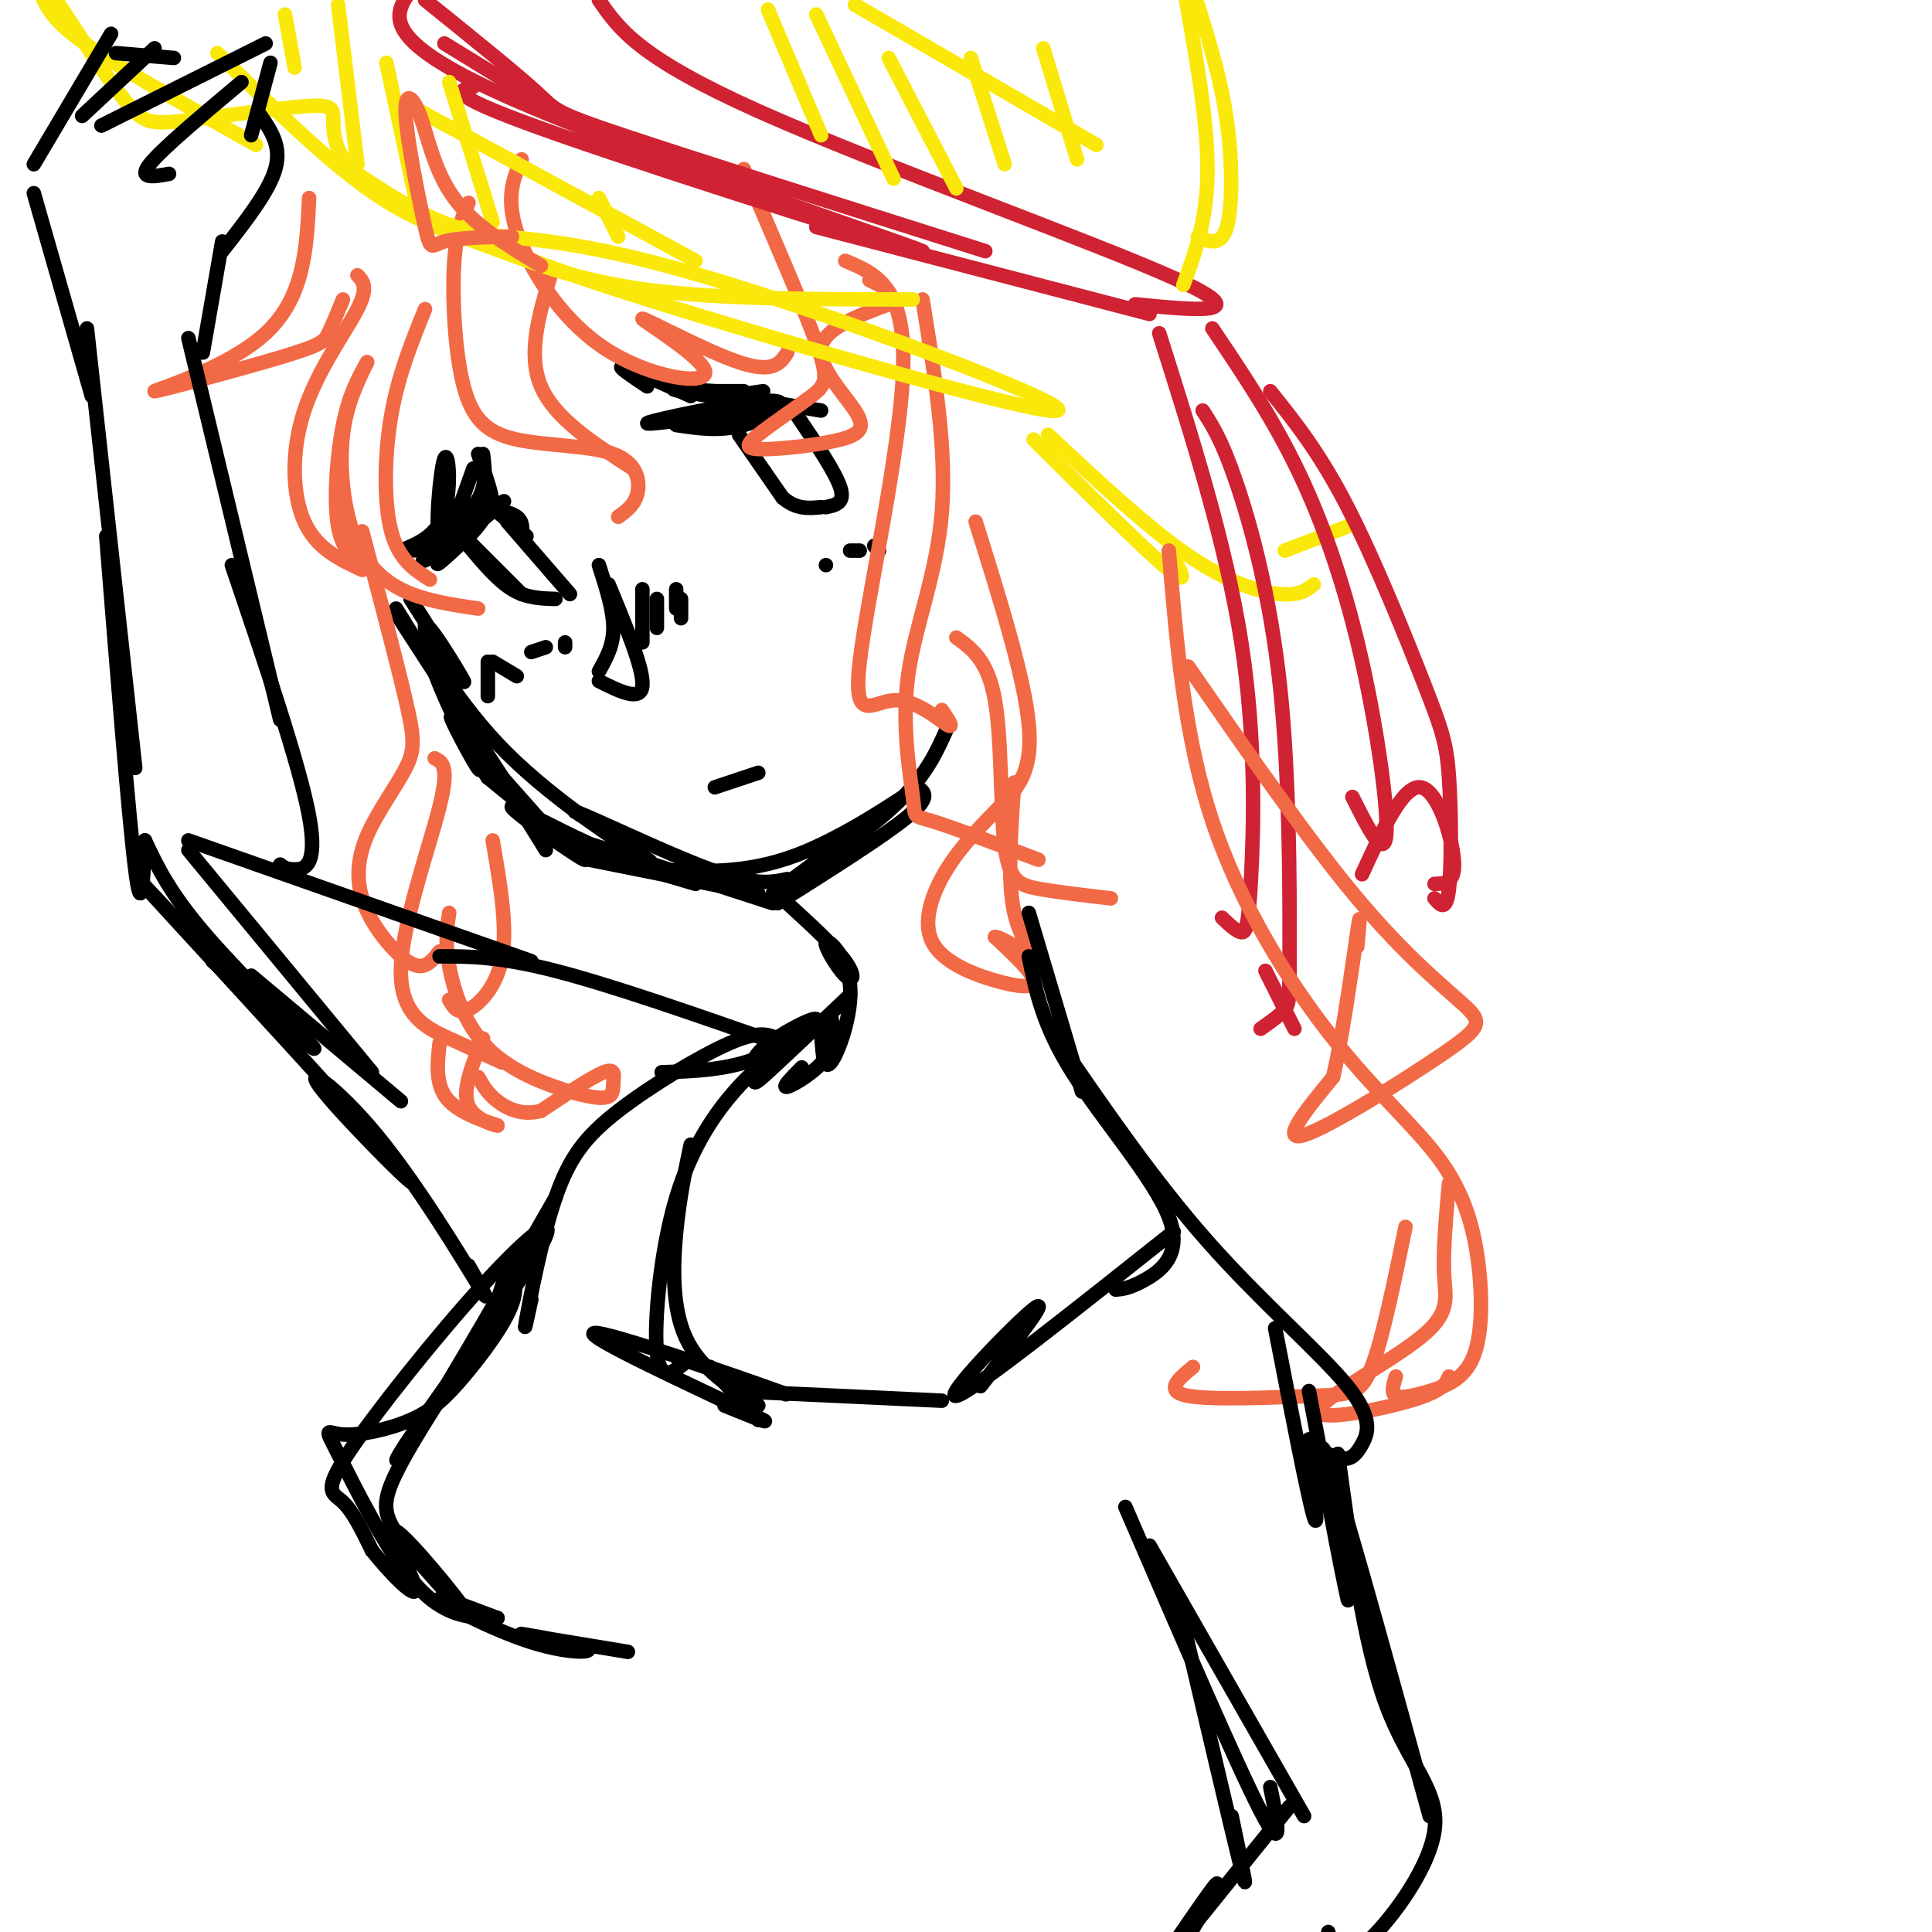 <svg viewBox='0 0 400 400' version='1.1' xmlns='http://www.w3.org/2000/svg' xmlns:xlink='http://www.w3.org/1999/xlink'><g fill='none' stroke='rgb(0,0,0)' stroke-width='3' stroke-linecap='round' stroke-linejoin='round'><path d='M82,126c0.000,0.000 31.000,50.000 31,50'/><path d='M82,127c0.000,0.000 24.000,37.000 24,37'/><path d='M117,175c0.000,0.000 27.000,8.000 27,8'/><path d='M122,178c0.000,0.000 35.000,7.000 35,7'/><path d='M123,175c0.000,0.000 37.000,12.000 37,12'/><path d='M161,187c11.083,-7.000 22.167,-14.000 27,-18c4.833,-4.000 3.417,-5.000 2,-6'/><path d='M161,185c9.583,-6.667 19.167,-13.333 25,-19c5.833,-5.667 7.917,-10.333 10,-15'/><path d='M160,185c13.200,-9.711 26.400,-19.422 27,-20c0.600,-0.578 -11.400,7.978 -22,12c-10.600,4.022 -19.800,3.511 -29,3'/><path d='M136,180c-12.405,-3.333 -28.917,-13.167 -30,-13c-1.083,0.167 13.262,10.333 15,11c1.738,0.667 -9.131,-8.167 -20,-17'/><path d='M101,161c-6.271,-9.121 -11.949,-23.424 -12,-25c-0.051,-1.576 5.525,9.576 16,20c10.475,10.424 25.850,20.121 29,22c3.150,1.879 -5.925,-4.061 -15,-10'/><path d='M119,168c3.178,1.022 18.622,8.578 28,12c9.378,3.422 12.689,2.711 16,2'/><path d='M85,114c2.750,-0.167 5.500,-0.333 8,-2c2.500,-1.667 4.750,-4.833 7,-8'/><path d='M96,112c-3.339,3.131 -6.679,6.262 -5,4c1.679,-2.262 8.375,-9.917 10,-11c1.625,-1.083 -1.821,4.405 -5,7c-3.179,2.595 -6.089,2.298 -9,2'/><path d='M85,124c5.931,9.346 11.863,18.692 11,17c-0.863,-1.692 -8.520,-14.423 -8,-11c0.520,3.423 9.217,22.998 11,28c1.783,5.002 -3.348,-4.571 -5,-8c-1.652,-3.429 0.174,-0.715 2,2'/><path d='M96,152c3.000,3.333 9.500,10.667 16,18'/><path d='M91,115c7.533,-6.267 15.067,-12.533 13,-11c-2.067,1.533 -13.733,10.867 -16,12c-2.267,1.133 4.867,-5.933 12,-13'/><path d='M100,103c2.000,-2.333 1.000,-1.667 0,-1'/><path d='M98,97c-3.018,8.542 -6.036,17.083 -7,15c-0.964,-2.083 0.125,-14.792 1,-17c0.875,-2.208 1.536,6.083 0,11c-1.536,4.917 -5.268,6.458 -9,8'/><path d='M83,114c1.578,0.000 10.022,-4.000 14,-8c3.978,-4.000 3.489,-8.000 3,-12'/><path d='M99,94c1.583,4.500 3.167,9.000 3,11c-0.167,2.000 -2.083,1.500 -4,1'/><path d='M100,105c2.833,0.500 5.667,1.000 7,2c1.333,1.000 1.167,2.500 1,4'/><path d='M103,106c0.000,0.000 6.000,5.000 6,5'/><path d='M97,112c0.000,0.000 11.000,11.000 11,11'/><path d='M97,113c3.000,3.583 6.000,7.167 9,9c3.000,1.833 6.000,1.917 9,2'/><path d='M105,108c0.000,0.000 13.000,15.000 13,15'/><path d='M140,88c4.494,0.685 8.988,1.369 14,0c5.012,-1.369 10.542,-4.792 6,-5c-4.542,-0.208 -19.155,2.798 -24,4c-4.845,1.202 0.077,0.601 5,0'/><path d='M141,87c6.286,-0.214 19.500,-0.750 19,-2c-0.500,-1.250 -14.714,-3.214 -19,-4c-4.286,-0.786 1.357,-0.393 7,0'/><path d='M148,81c2.778,0.000 6.222,0.000 6,0c-0.222,0.000 -4.111,0.000 -8,0'/><path d='M143,82c-6.250,-2.833 -12.500,-5.667 -14,-6c-1.500,-0.333 1.750,1.833 5,4'/><path d='M151,82c0.000,0.000 7.000,-1.000 7,-1'/><path d='M152,82c0.000,0.000 18.000,3.000 18,3'/><path d='M153,90c0.000,0.000 9.000,13.000 9,13'/><path d='M162,103c2.833,2.500 5.417,2.250 8,2'/><path d='M165,86c4.000,5.917 8.000,11.833 9,15c1.000,3.167 -1.000,3.583 -3,4'/><path d='M124,117c1.500,4.667 3.000,9.333 3,13c0.000,3.667 -1.500,6.333 -3,9'/><path d='M124,141c4.333,2.167 8.667,4.333 9,1c0.333,-3.333 -3.333,-12.167 -7,-21'/><path d='M133,122c0.000,0.000 0.000,11.000 0,11'/><path d='M136,124c0.000,0.000 0.000,6.000 0,6'/><path d='M140,122c0.000,0.000 0.000,4.000 0,4'/><path d='M141,124c0.000,0.000 0.000,4.000 0,4'/><path d='M101,137c0.000,3.167 0.000,6.333 0,7c0.000,0.667 0.000,-1.167 0,-3'/><path d='M102,137c0.000,0.000 5.000,3.000 5,3'/><path d='M110,135c0.000,0.000 3.000,-1.000 3,-1'/><path d='M117,133c0.000,0.000 0.000,1.000 0,1'/><path d='M171,117c0.000,0.000 0.000,0.000 0,0'/><path d='M176,114c0.000,0.000 2.000,0.000 2,0'/><path d='M181,113c0.000,0.000 1.000,1.000 1,1'/><path d='M148,163c0.000,0.000 9.000,-3.000 9,-3'/></g>
<g fill='none' stroke='rgb(242,105,70)' stroke-width='3' stroke-linecap='round' stroke-linejoin='round'><path d='M175,54c6.214,2.589 12.427,5.177 12,22c-0.427,16.823 -7.496,47.880 -9,61c-1.504,13.120 2.557,8.301 7,8c4.443,-0.301 9.270,3.914 11,5c1.730,1.086 0.365,-0.957 -1,-3'/><path d='M191,62c2.517,15.477 5.033,30.954 4,44c-1.033,13.046 -5.617,23.662 -7,34c-1.383,10.338 0.435,20.399 1,25c0.565,4.601 -0.124,3.743 4,5c4.124,1.257 13.062,4.628 22,8'/><path d='M198,132c3.274,2.357 6.548,4.714 8,13c1.452,8.286 1.083,22.500 2,30c0.917,7.500 3.119,8.286 7,9c3.881,0.714 9.440,1.357 15,2'/><path d='M75,110c3.579,13.546 7.159,27.091 9,35c1.841,7.909 1.945,10.181 0,14c-1.945,3.819 -5.938,9.183 -8,14c-2.062,4.817 -2.192,9.085 -1,13c1.192,3.915 3.705,7.477 6,10c2.295,2.523 4.370,4.007 6,4c1.630,-0.007 2.815,-1.503 4,-3'/><path d='M90,157c1.560,0.768 3.119,1.536 1,10c-2.119,8.464 -7.917,24.625 -8,34c-0.083,9.375 5.548,11.964 10,14c4.452,2.036 7.726,3.518 11,5'/><path d='M93,189c-0.453,2.984 -0.907,5.969 0,11c0.907,5.031 3.173,12.109 8,17c4.827,4.891 12.213,7.595 17,9c4.787,1.405 6.974,1.511 8,1c1.026,-0.511 0.892,-1.637 1,-3c0.108,-1.363 0.460,-2.961 -2,-2c-2.460,0.961 -7.730,4.480 -13,8'/><path d='M112,230c-3.844,1.022 -6.956,-0.422 -9,-2c-2.044,-1.578 -3.022,-3.289 -4,-5'/><path d='M102,174c1.533,8.867 3.067,17.733 2,24c-1.067,6.267 -4.733,9.933 -7,11c-2.267,1.067 -3.133,-0.467 -4,-2'/><path d='M91,216c-0.482,4.470 -0.964,8.940 2,12c2.964,3.060 9.375,4.708 10,5c0.625,0.292 -4.536,-0.774 -6,-4c-1.464,-3.226 0.768,-8.613 3,-14'/><path d='M202,108c5.042,16.115 10.084,32.230 11,42c0.916,9.770 -2.294,13.195 -6,17c-3.706,3.805 -7.907,7.989 -11,13c-3.093,5.011 -5.076,10.848 -3,15c2.076,4.152 8.213,6.618 13,8c4.787,1.382 8.225,1.681 8,0c-0.225,-1.681 -4.112,-5.340 -8,-9'/><path d='M206,194c0.810,-0.274 6.833,3.542 8,4c1.167,0.458 -2.524,-2.440 -4,-9c-1.476,-6.560 -0.738,-16.780 0,-27'/><path d='M74,57c1.173,1.208 2.345,2.417 0,7c-2.345,4.583 -8.208,12.542 -11,21c-2.792,8.458 -2.512,17.417 0,23c2.512,5.583 7.256,7.792 12,10'/><path d='M76,117c-2.533,-1.333 -5.067,-2.667 -6,-8c-0.933,-5.333 -0.267,-14.667 1,-21c1.267,-6.333 3.133,-9.667 5,-13'/><path d='M76,75c-2.137,4.411 -4.274,8.821 -5,15c-0.726,6.179 -0.042,14.125 2,20c2.042,5.875 5.440,9.679 10,12c4.560,2.321 10.280,3.161 16,4'/><path d='M89,120c-3.222,-2.044 -6.444,-4.089 -8,-10c-1.556,-5.911 -1.444,-15.689 0,-24c1.444,-8.311 4.222,-15.156 7,-22'/><path d='M97,42c-1.311,2.988 -2.621,5.975 -3,13c-0.379,7.025 0.175,18.087 2,25c1.825,6.913 4.922,9.678 11,11c6.078,1.322 15.136,1.202 20,3c4.864,1.798 5.532,5.514 5,8c-0.532,2.486 -2.266,3.743 -4,5'/><path d='M131,97c-8.083,-5.167 -16.167,-10.333 -19,-17c-2.833,-6.667 -0.417,-14.833 2,-23'/><path d='M108,33c-1.680,3.883 -3.360,7.766 -1,15c2.360,7.234 8.759,17.820 18,24c9.241,6.180 21.322,7.956 21,5c-0.322,-2.956 -13.048,-10.642 -13,-11c0.048,-0.358 12.871,6.612 20,9c7.129,2.388 8.565,0.194 10,-2'/><path d='M154,35c6.143,14.185 12.285,28.371 15,36c2.715,7.629 2.001,8.702 -1,11c-3.001,2.298 -8.291,5.822 -11,8c-2.709,2.178 -2.839,3.012 1,3c3.839,-0.012 11.648,-0.869 16,-2c4.352,-1.131 5.249,-2.535 3,-6c-2.249,-3.465 -7.642,-8.990 -7,-13c0.642,-4.010 7.321,-6.505 14,-9'/><path d='M184,63c1.667,-2.333 -1.167,-3.667 -4,-5'/></g>
<g fill='none' stroke='rgb(250,232,11)' stroke-width='3' stroke-linecap='round' stroke-linejoin='round'><path d='M45,11c10.929,10.732 21.857,21.464 31,28c9.143,6.536 16.500,8.875 25,12c8.500,3.125 18.143,7.036 33,9c14.857,1.964 34.929,1.982 55,2'/><path d='M96,47c4.530,2.939 9.059,5.879 38,15c28.941,9.121 82.293,24.424 85,23c2.707,-1.424 -45.233,-19.576 -74,-28c-28.767,-8.424 -38.362,-7.121 -47,-9c-8.638,-1.879 -16.319,-6.939 -24,-12'/><path d='M74,36c-4.849,-4.119 -4.971,-8.416 -5,-11c-0.029,-2.584 0.033,-3.456 -6,-3c-6.033,0.456 -18.163,2.238 -25,3c-6.837,0.762 -8.382,0.503 -12,-4c-3.618,-4.503 -9.309,-13.252 -15,-22'/><path d='M9,0c1.333,2.500 2.667,5.000 10,10c7.333,5.000 20.667,12.500 34,20'/><path d='M214,91c11.667,11.583 23.333,23.167 28,27c4.667,3.833 2.333,-0.083 0,-4'/><path d='M217,90c10.289,9.622 20.578,19.244 29,25c8.422,5.756 14.978,7.644 19,8c4.022,0.356 5.511,-0.822 7,-2'/><path d='M266,114c0.000,0.000 13.000,-5.000 13,-5'/></g>
<g fill='none' stroke='rgb(207,34,51)' stroke-width='3' stroke-linecap='round' stroke-linejoin='round'><path d='M92,9c0.000,0.000 31.000,19.000 31,19'/><path d='M98,18c-3.315,0.690 -6.631,1.381 18,10c24.631,8.619 77.208,25.167 75,24c-2.208,-1.167 -59.202,-20.048 -86,-32c-26.798,-11.952 -23.399,-16.976 -20,-22'/><path d='M88,0c9.378,7.556 18.756,15.111 23,19c4.244,3.889 3.356,4.111 18,9c14.644,4.889 44.822,14.444 75,24'/><path d='M169,47c0.000,0.000 69.000,18.000 69,18'/><path d='M124,0c4.067,5.933 8.133,11.867 33,23c24.867,11.133 70.533,27.467 87,35c16.467,7.533 3.733,6.267 -9,5'/><path d='M251,68c6.327,9.387 12.655,18.774 18,30c5.345,11.226 9.708,24.292 13,39c3.292,14.708 5.512,31.060 5,36c-0.512,4.940 -3.756,-1.530 -7,-8'/><path d='M263,81c5.097,6.349 10.195,12.699 16,24c5.805,11.301 12.319,27.555 16,37c3.681,9.445 4.530,12.081 5,19c0.470,6.919 0.563,18.120 0,23c-0.563,4.880 -1.781,3.440 -3,2'/><path d='M282,181c4.200,-9.156 8.400,-18.311 12,-18c3.600,0.311 6.600,10.089 7,15c0.400,4.911 -1.800,4.956 -4,5'/><path d='M240,69c6.923,21.851 13.845,43.702 17,64c3.155,20.298 2.542,39.042 2,49c-0.542,9.958 -1.012,11.131 -2,11c-0.988,-0.131 -2.494,-1.565 -4,-3'/><path d='M249,85c2.000,3.085 4.000,6.169 7,15c3.000,8.831 7.000,23.408 9,42c2.000,18.592 2.000,41.198 2,53c0.000,11.802 0.000,12.801 -1,14c-1.000,1.199 -3.000,2.600 -5,4'/><path d='M262,201c0.000,0.000 6.000,12.000 6,12'/></g>
<g fill='none' stroke='rgb(250,232,11)' stroke-width='3' stroke-linecap='round' stroke-linejoin='round'><path d='M245,59c2.500,-6.833 5.000,-13.667 5,-24c0.000,-10.333 -2.500,-24.167 -5,-38'/><path d='M248,1c2.400,7.733 4.800,15.467 6,24c1.200,8.533 1.200,17.867 0,22c-1.200,4.133 -3.600,3.067 -6,2'/><path d='M159,2c0.000,0.000 11.000,26.000 11,26'/><path d='M169,3c0.000,0.000 16.000,34.000 16,34'/><path d='M184,12c0.000,0.000 14.000,27.000 14,27'/><path d='M201,12c0.000,0.000 7.000,22.000 7,22'/><path d='M216,10c0.000,0.000 7.000,23.000 7,23'/><path d='M177,1c0.000,0.000 50.000,29.000 50,29'/><path d='M59,3c0.000,0.000 2.000,11.000 2,11'/><path d='M70,1c0.000,0.000 4.000,33.000 4,33'/><path d='M80,13c0.000,0.000 6.000,28.000 6,28'/><path d='M93,17c0.000,0.000 9.000,29.000 9,29'/><path d='M124,41c0.000,0.000 4.000,8.000 4,8'/><path d='M87,23c0.000,0.000 57.000,31.000 57,31'/></g>
<g fill='none' stroke='rgb(242,105,70)' stroke-width='3' stroke-linecap='round' stroke-linejoin='round'><path d='M71,62c-1.093,2.656 -2.185,5.311 -3,7c-0.815,1.689 -1.352,2.411 -10,5c-8.648,2.589 -25.405,7.043 -26,7c-0.595,-0.043 14.973,-4.584 23,-12c8.027,-7.416 8.514,-17.708 9,-28'/><path d='M106,49c-5.603,0.095 -11.205,0.190 -14,1c-2.795,0.810 -2.782,2.336 -4,-3c-1.218,-5.336 -3.667,-17.533 -4,-23c-0.333,-5.467 1.449,-4.203 3,0c1.551,4.203 2.872,11.344 7,17c4.128,5.656 11.064,9.828 18,14'/><path d='M242,114c1.577,19.200 3.154,38.400 9,56c5.846,17.600 15.960,33.601 25,45c9.040,11.399 17.006,18.196 22,25c4.994,6.804 7.015,13.616 8,21c0.985,7.384 0.934,15.340 -1,20c-1.934,4.660 -5.752,6.024 -9,7c-3.248,0.976 -5.928,1.565 -7,1c-1.072,-0.565 -0.536,-2.282 0,-4'/><path d='M300,285c-0.632,1.506 -1.263,3.011 -8,5c-6.737,1.989 -19.579,4.461 -19,2c0.579,-2.461 14.579,-9.855 21,-15c6.421,-5.145 5.263,-8.041 5,-13c-0.263,-4.959 0.368,-11.979 1,-19'/><path d='M291,254c-2.381,11.613 -4.762,23.226 -7,29c-2.238,5.774 -4.333,5.708 -12,6c-7.667,0.292 -20.905,0.940 -26,0c-5.095,-0.940 -2.048,-3.470 1,-6'/><path d='M246,138c12.421,17.944 24.842,35.888 35,48c10.158,12.112 18.053,18.391 22,22c3.947,3.609 3.947,4.549 -4,10c-7.947,5.451 -23.842,15.415 -29,17c-5.158,1.585 0.421,-5.207 6,-12'/><path d='M276,223c2.044,-8.667 4.156,-24.333 5,-30c0.844,-5.667 0.422,-1.333 0,3'/></g>
<g fill='none' stroke='rgb(0,0,0)' stroke-width='3' stroke-linecap='round' stroke-linejoin='round'><path d='M163,187c4.902,4.484 9.804,8.968 12,12c2.196,3.032 1.685,4.614 0,3c-1.685,-1.614 -4.544,-6.422 -4,-7c0.544,-0.578 4.493,3.075 5,9c0.507,5.925 -2.426,14.121 -4,16c-1.574,1.879 -1.787,-2.561 -2,-7'/><path d='M172,210c0.533,3.044 1.067,6.089 -1,9c-2.067,2.911 -6.733,5.689 -8,6c-1.267,0.311 0.867,-1.844 3,-4'/><path d='M213,189c0.000,0.000 11.000,37.000 11,37'/><path d='M213,198c1.429,7.125 2.857,14.250 9,24c6.143,9.750 17.000,22.125 20,30c3.000,7.875 -1.857,11.250 -5,13c-3.143,1.750 -4.571,1.875 -6,2'/><path d='M176,206c-6.891,6.532 -13.782,13.063 -17,16c-3.218,2.937 -2.763,2.279 -3,1c-0.237,-1.279 -1.167,-3.178 2,-6c3.167,-2.822 10.429,-6.568 11,-6c0.571,0.568 -5.551,5.448 -12,8c-6.449,2.552 -13.224,2.776 -20,3'/><path d='M7,34c0.000,0.000 16.000,-27.000 16,-27'/><path d='M24,11c0.000,0.000 12.000,1.000 12,1'/><path d='M17,24c0.000,0.000 15.000,-14.000 15,-14'/><path d='M21,26c0.000,0.000 34.000,-17.000 34,-17'/><path d='M56,13c0.000,0.000 -4.000,15.000 -4,15'/><path d='M50,17c-8.250,6.917 -16.500,13.833 -19,17c-2.500,3.167 0.750,2.583 4,2'/><path d='M54,24c2.167,3.167 4.333,6.333 3,11c-1.333,4.667 -6.167,10.833 -11,17'/><path d='M7,40c0.000,0.000 12.000,42.000 12,42'/><path d='M46,50c0.000,0.000 -4.000,23.000 -4,23'/><path d='M18,68c0.000,0.000 10.000,91.000 10,91'/><path d='M161,216c-17.167,-6.000 -34.333,-12.000 -46,-15c-11.667,-3.000 -17.833,-3.000 -24,-3'/><path d='M110,199c0.000,0.000 -71.000,-25.000 -71,-25'/><path d='M52,202c0.000,0.000 31.000,26.000 31,26'/><path d='M22,111c2.333,29.250 4.667,58.500 6,69c1.333,10.500 1.667,2.250 2,-6'/><path d='M39,70c0.000,0.000 19.000,79.000 19,79'/><path d='M48,117c7.022,20.711 14.044,41.422 16,52c1.956,10.578 -1.156,11.022 -3,11c-1.844,-0.022 -2.422,-0.511 -3,-1'/><path d='M39,176c0.000,0.000 38.000,46.000 38,46'/><path d='M30,174c2.578,5.489 5.156,10.978 13,20c7.844,9.022 20.956,21.578 22,23c1.044,1.422 -9.978,-8.289 -21,-18'/><path d='M38,192c-7.376,-7.904 -14.753,-15.809 -3,-3c11.753,12.809 42.635,46.330 49,54c6.365,7.670 -11.789,-10.511 -17,-17c-5.211,-6.489 2.520,-1.285 11,9c8.480,10.285 17.709,25.653 21,31c3.291,5.347 0.646,0.674 -2,-4'/><path d='M161,215c-1.967,-0.823 -3.933,-1.646 -10,1c-6.067,2.646 -16.234,8.761 -23,14c-6.766,5.239 -10.129,9.603 -13,18c-2.871,8.397 -5.249,20.828 -6,25c-0.751,4.172 0.124,0.086 1,-4'/><path d='M160,219c-2.179,1.411 -4.357,2.821 -8,7c-3.643,4.179 -8.750,11.125 -12,22c-3.250,10.875 -4.643,25.679 -4,32c0.643,6.321 3.321,4.161 6,2'/><path d='M218,214c10.352,15.112 20.705,30.223 32,43c11.295,12.777 23.533,23.219 29,30c5.467,6.781 4.164,9.903 3,12c-1.164,2.097 -2.190,3.171 -4,3c-1.810,-0.171 -4.405,-1.585 -7,-3'/><path d='M243,255c-21.022,16.711 -42.044,33.422 -45,34c-2.956,0.578 12.156,-14.978 16,-18c3.844,-3.022 -3.578,6.489 -11,16'/><path d='M140,281c14.119,4.798 28.238,9.595 21,7c-7.238,-2.595 -35.833,-12.583 -38,-12c-2.167,0.583 22.095,11.738 31,16c8.905,4.262 2.452,1.631 -4,-1'/><path d='M115,248c-10.358,18.069 -20.716,36.138 -27,46c-6.284,9.862 -8.493,11.518 -2,2c6.493,-9.518 21.687,-30.211 26,-38c4.313,-7.789 -2.256,-2.675 -12,8c-9.744,10.675 -22.662,26.913 -28,35c-5.338,8.087 -3.097,8.025 -1,10c2.097,1.975 4.048,5.988 6,10'/><path d='M77,321c3.483,4.393 9.190,10.377 9,8c-0.190,-2.377 -6.277,-13.115 -4,-12c2.277,1.115 12.920,14.082 14,16c1.080,1.918 -7.401,-7.214 -12,-13c-4.599,-5.786 -5.314,-8.224 -2,-15c3.314,-6.776 10.657,-17.888 18,-29'/><path d='M100,276c3.727,-7.359 4.044,-11.258 5,-12c0.956,-0.742 2.553,1.672 1,6c-1.553,4.328 -6.254,10.571 -10,15c-3.746,4.429 -6.537,7.043 -11,9c-4.463,1.957 -10.598,3.257 -14,3c-3.402,-0.257 -4.070,-2.069 -1,4c3.070,6.069 9.877,20.020 16,27c6.123,6.980 11.561,6.990 17,7'/><path d='M103,335c-0.978,-0.337 -11.922,-4.679 -12,-4c-0.078,0.679 10.711,6.378 19,9c8.289,2.622 14.078,2.168 11,1c-3.078,-1.168 -15.022,-3.048 -15,-3c0.022,0.048 12.011,2.024 24,4'/><path d='M143,237c-1.156,5.467 -2.311,10.933 -3,18c-0.689,7.067 -0.911,15.733 2,22c2.911,6.267 8.956,10.133 15,14'/><path d='M147,283c0.000,0.000 10.000,11.000 10,11'/><path d='M152,288c0.000,0.000 43.000,2.000 43,2'/><path d='M264,275c3.417,17.583 6.833,35.167 8,39c1.167,3.833 0.083,-6.083 -1,-16'/><path d='M271,288c4.422,23.289 8.844,46.578 8,43c-0.844,-3.578 -6.956,-34.022 -5,-31c1.956,3.022 11.978,39.511 22,76'/><path d='M238,320c0.000,0.000 32.000,56.000 32,56'/><path d='M233,312c11.500,26.667 23.000,53.333 28,63c5.000,9.667 3.500,2.333 2,-5'/><path d='M277,301c2.690,19.768 5.381,39.536 10,52c4.619,12.464 11.167,17.625 10,26c-1.167,8.375 -10.048,19.964 -15,24c-4.952,4.036 -5.976,0.518 -7,-3'/><path d='M267,374c0.000,0.000 -25.000,31.000 -25,31'/><path d='M242,404c5.000,-7.333 10.000,-14.667 10,-14c0.000,0.667 -5.000,9.333 -10,18'/><path d='M241,404c0.000,0.000 0.000,0.000 0,0'/><path d='M244,332c5.583,23.833 11.167,47.667 13,55c1.833,7.333 -0.083,-1.833 -2,-11'/></g>
</svg>